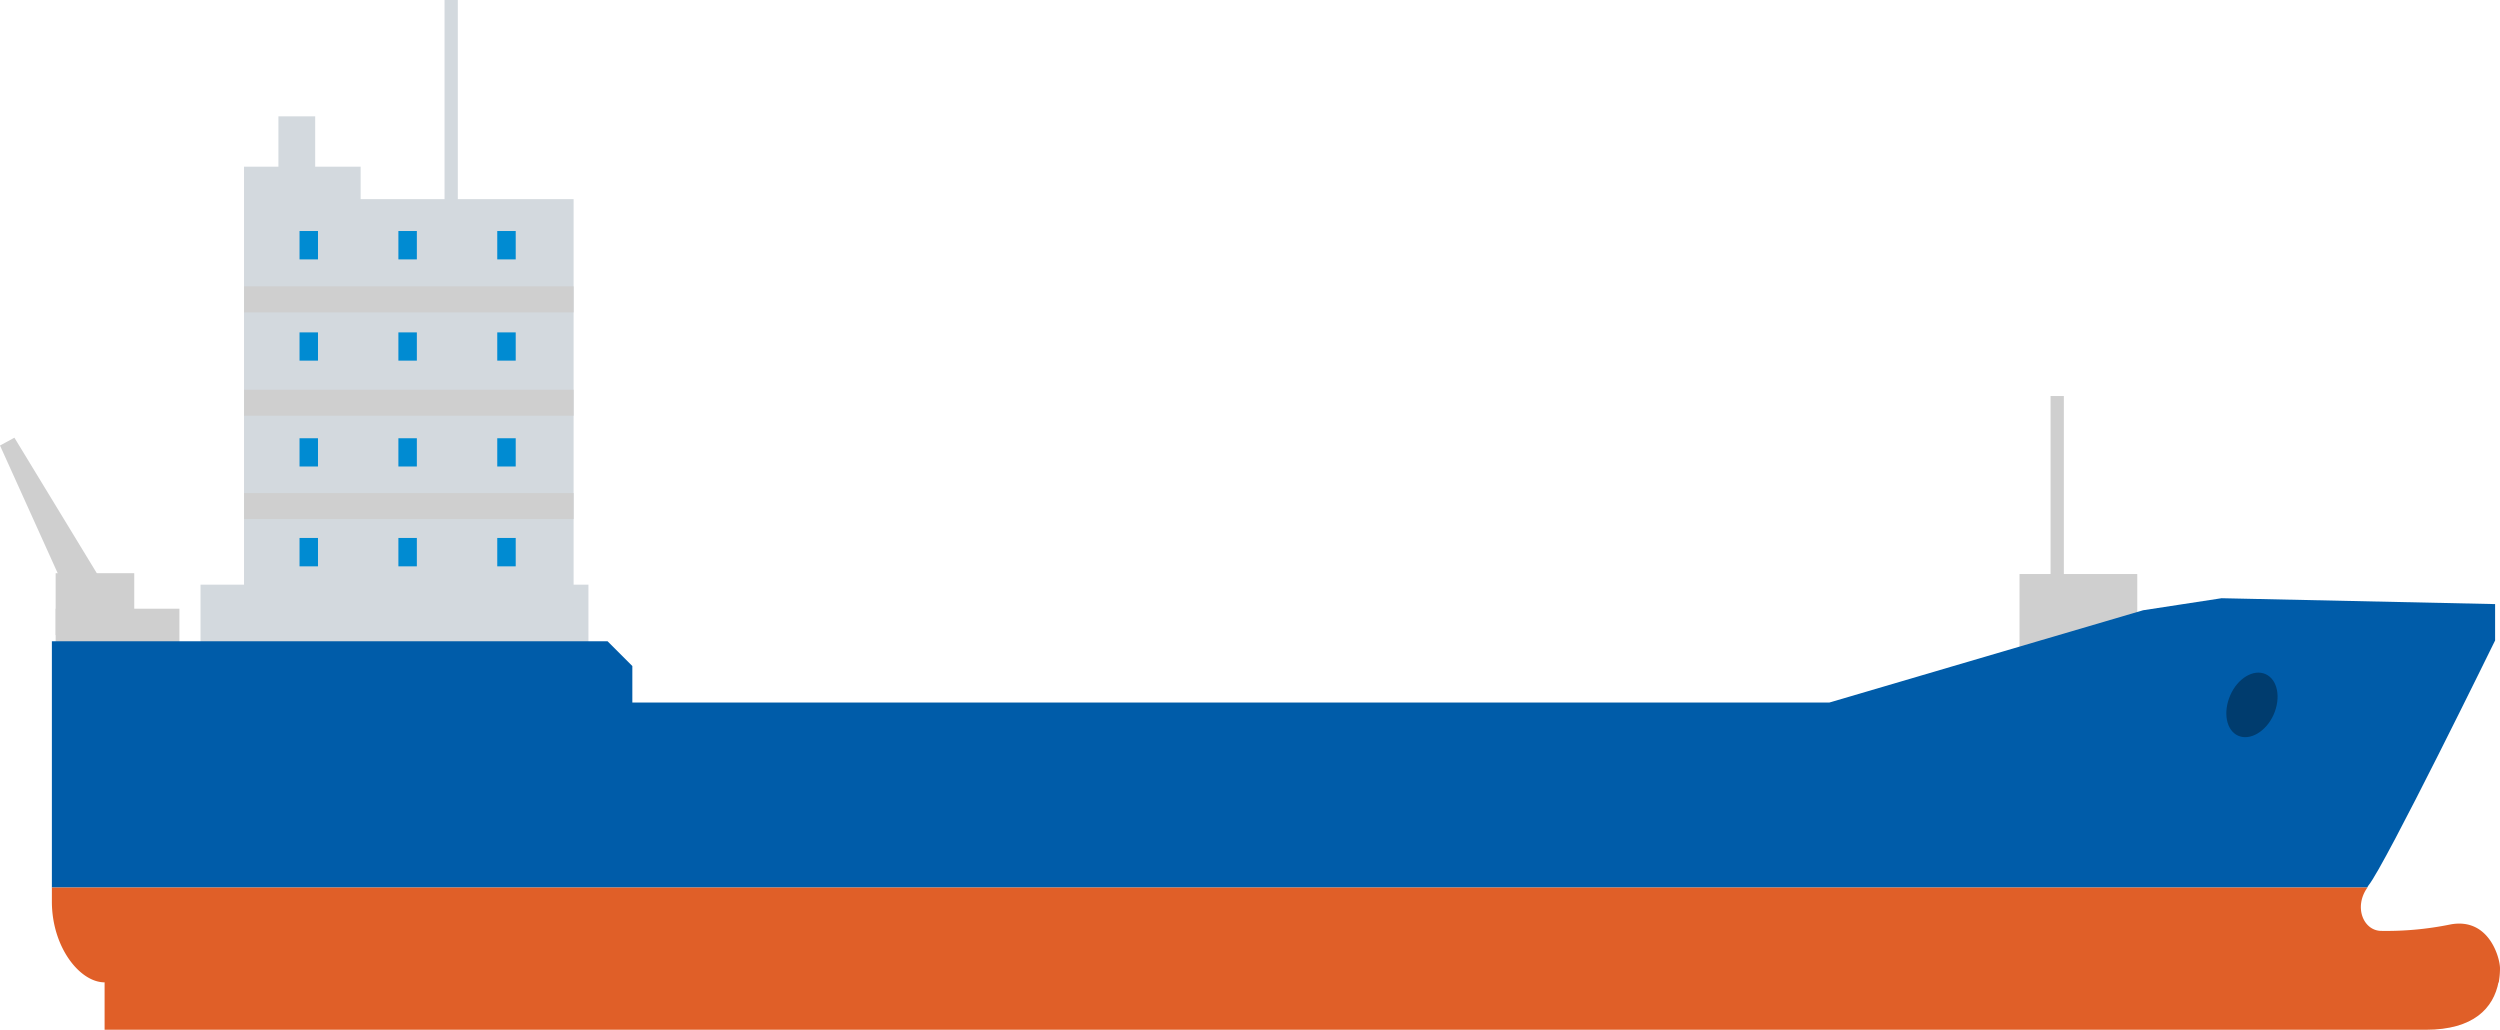 <svg xmlns="http://www.w3.org/2000/svg" viewBox="0 0 178.78 73.64"><defs><style>.cls-1{fill:#cfcfcf;}.cls-2{fill:#d3d9de;}.cls-3{fill:#005ca9;}.cls-4{fill:#e05f28;}.cls-5{fill:#008bd2;}.cls-6{fill:#003c6e;}</style></defs><g id="Layer_2" data-name="Layer 2"><g id="Design"><rect class="cls-1" x="3.98" y="43.53" width="8.85" height="5.19"/><rect class="cls-1" x="3.98" y="40.99" width="5.62" height="4.43"/><polygon class="cls-1" points="0 31.86 1.03 31.3 8.65 43.83 5.91 44.94 0 31.86"/><rect class="cls-1" x="146.64" y="28.32" width="0.95" height="15.37"/><rect class="cls-1" x="144.42" y="41.05" width="8.42" height="7.55"/><rect class="cls-2" x="14.34" y="41.81" width="27.74" height="5.83"/><polygon class="cls-2" points="17.45 43.46 17.45 11.92 25.79 11.92 25.79 14.24 41.02 14.24 41.02 43.46 17.45 43.46"/><rect class="cls-2" x="19.91" y="8.32" width="2.63" height="5.16"/><rect class="cls-2" x="31.79" width="0.95" height="15.37"/><path class="cls-3" d="M169.38,63.31c1.18-1.43,9.05-17.51,9.05-17.51V43.2l-19.56-.42-5.61.86-22.44,6.6H45.22V47.63l-1.77-1.77H3.71V63.47H169.28C169.31,63.41,169.35,63.36,169.38,63.31Z"/><path class="cls-4" d="M7.48,70.21v3.43h166c3.41,0,4.84-1.54,5.2-3.43Z"/><path class="cls-4" d="M175.23,66.11a22.85,22.85,0,0,1-4.93.46c-1.28,0-2-1.7-1-3.1H3.71v1c0,3.27,2,5.78,3.77,5.78H178.69a5.8,5.8,0,0,0,.09-1C178.78,68.51,178,65.59,175.23,66.11Z"/><rect class="cls-1" x="17.45" y="35.26" width="23.57" height="1.86"/><rect class="cls-1" x="17.45" y="27.87" width="23.57" height="1.86"/><rect class="cls-1" x="17.45" y="20.48" width="23.57" height="1.86"/><rect class="cls-5" x="35.56" y="16.52" width="1.32" height="2.03"/><rect class="cls-5" x="35.56" y="23.77" width="1.32" height="2.02"/><rect class="cls-5" x="35.56" y="31.34" width="1.32" height="2.02"/><rect class="cls-5" x="35.56" y="38.47" width="1.32" height="2.03"/><rect class="cls-5" x="28.49" y="16.52" width="1.32" height="2.03"/><rect class="cls-5" x="28.49" y="23.77" width="1.32" height="2.02"/><rect class="cls-5" x="28.49" y="31.34" width="1.32" height="2.02"/><rect class="cls-5" x="28.49" y="38.47" width="1.32" height="2.03"/><rect class="cls-5" x="21.42" y="16.52" width="1.32" height="2.03"/><rect class="cls-5" x="21.42" y="23.77" width="1.32" height="2.02"/><rect class="cls-5" x="21.42" y="31.34" width="1.32" height="2.02"/><rect class="cls-5" x="21.42" y="38.47" width="1.32" height="2.03"/><path class="cls-6" d="M162.59,51.11c.54-1.22.29-2.51-.57-2.9s-2,.29-2.53,1.51-.29,2.51.56,2.89S162.05,52.32,162.59,51.11Z"/></g></g></svg>